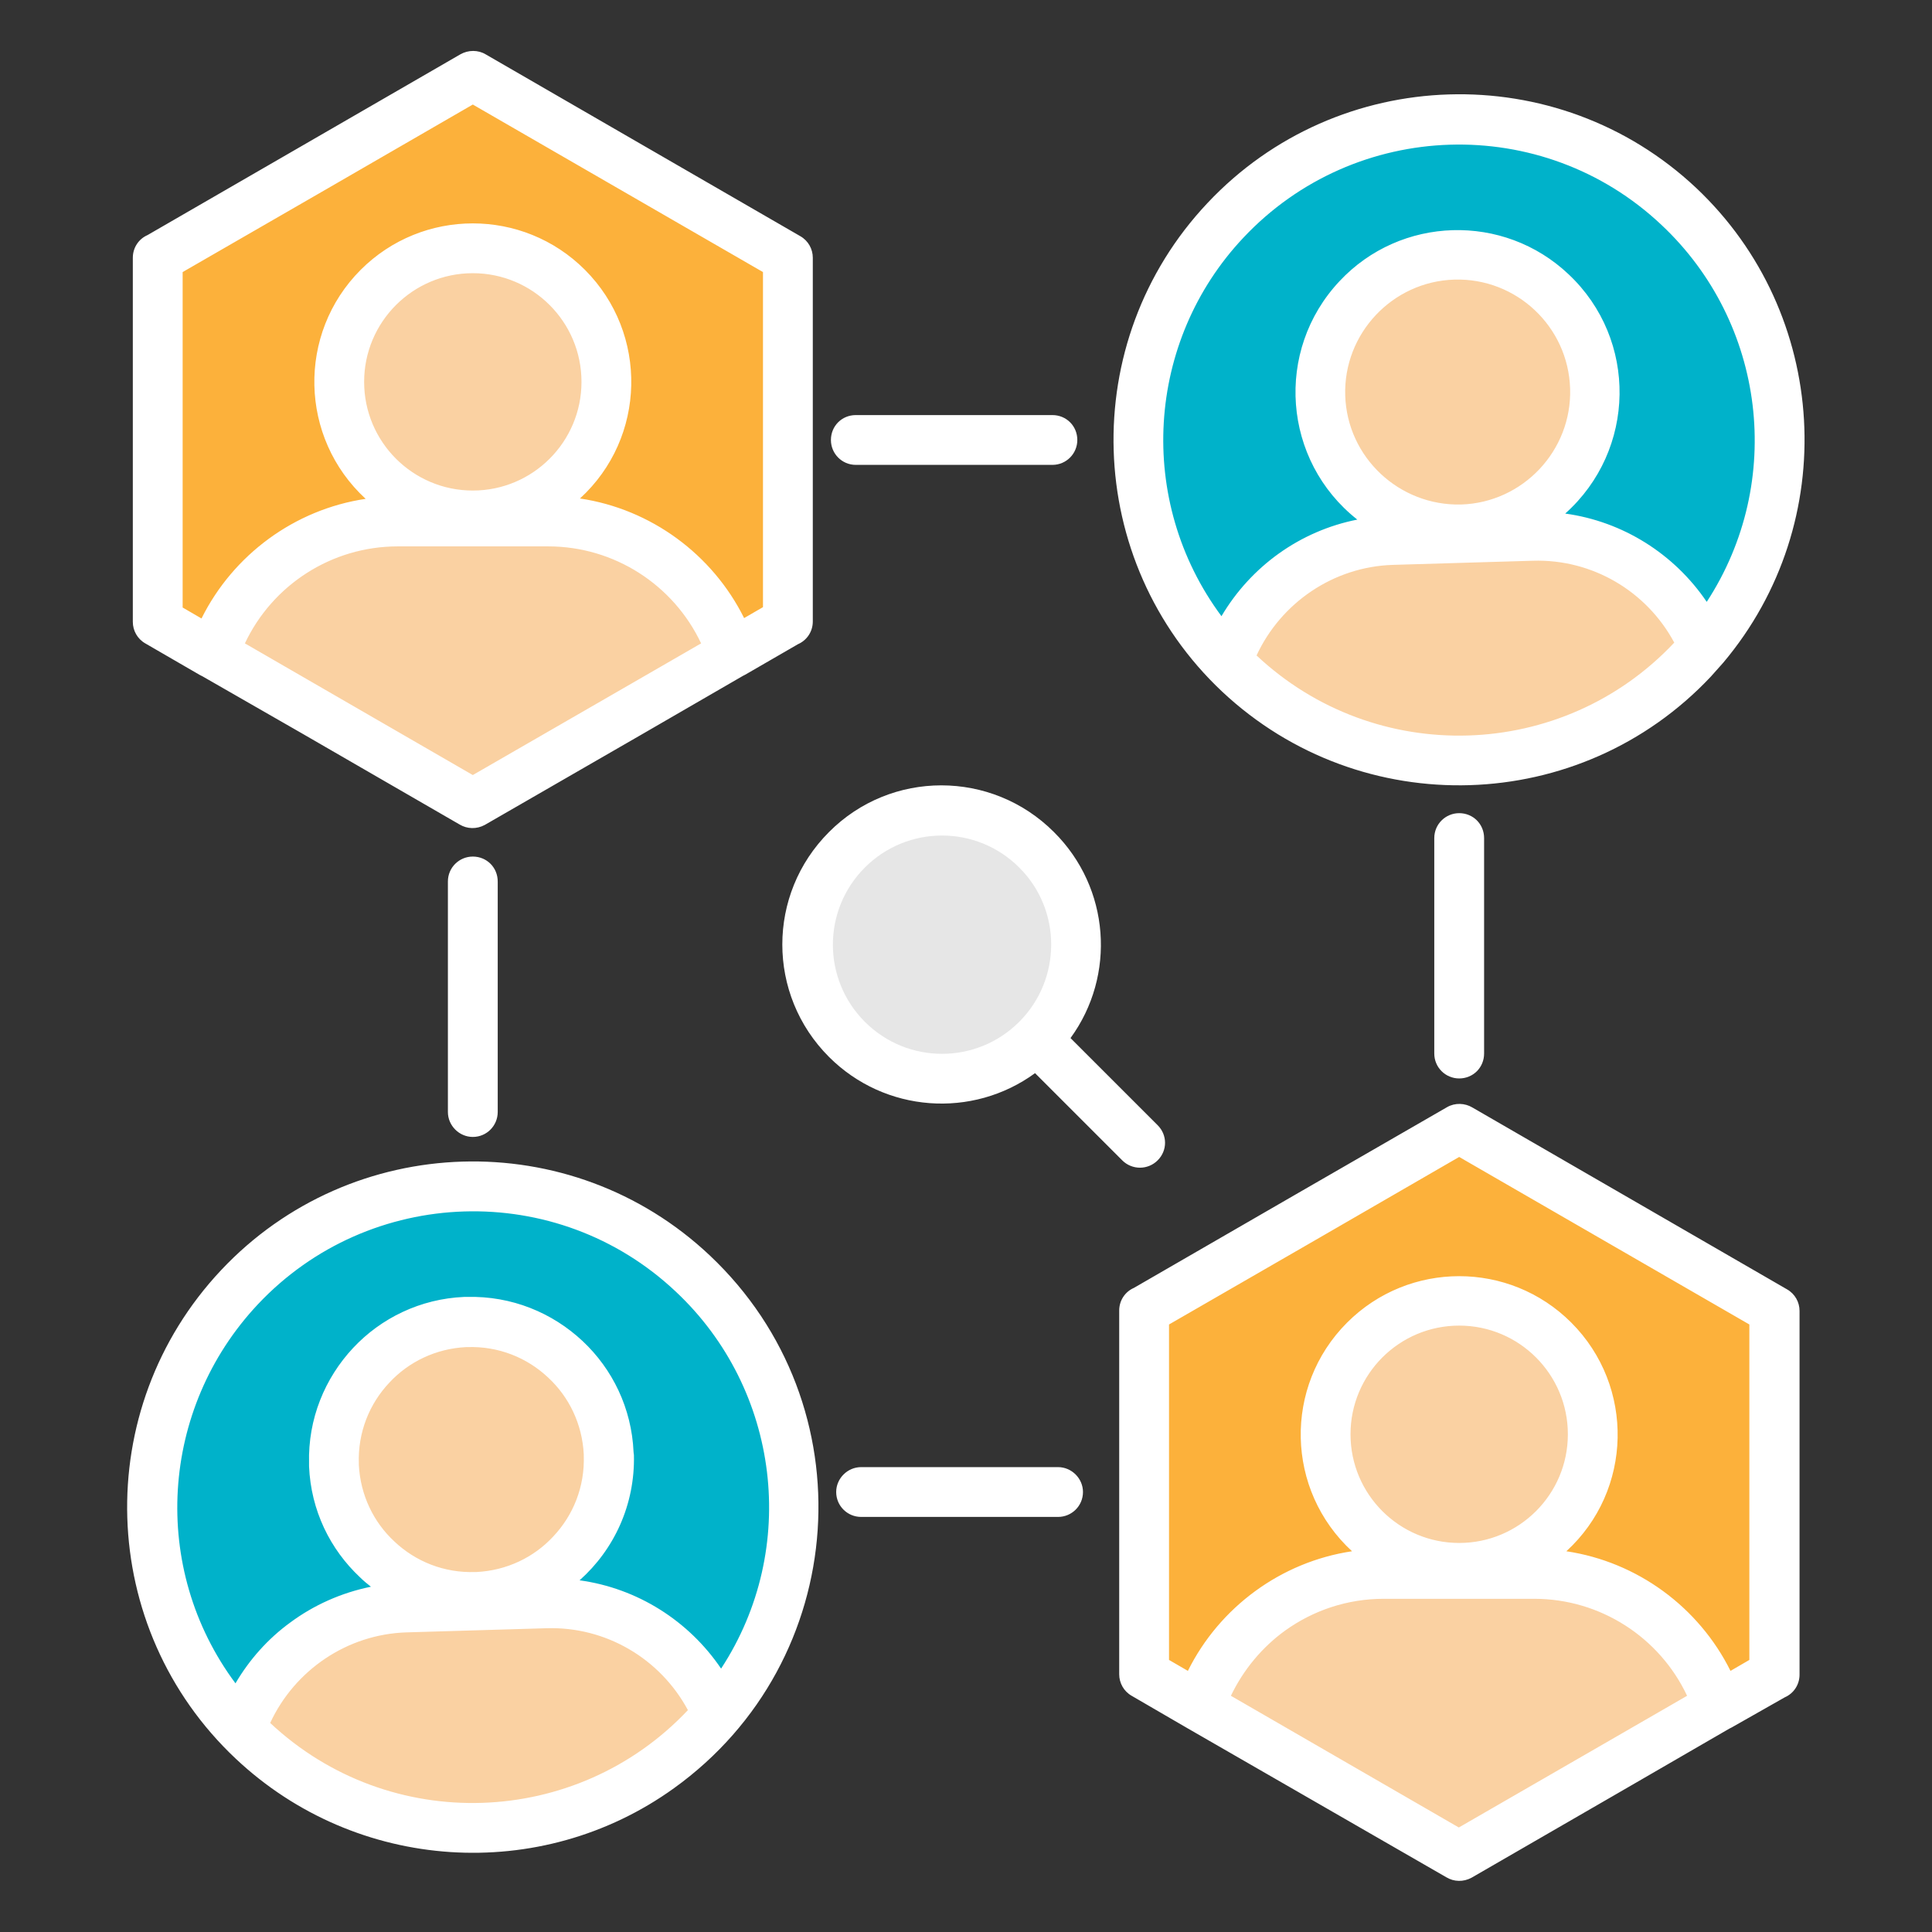 <svg xmlns="http://www.w3.org/2000/svg" width="84" height="84" viewBox="0 0 84 84" fill="none"><rect x="0" y="0" width="84" height="84" fill="#333333" stroke="none"/><path fill-rule="evenodd" clip-rule="evenodd" d="M20.606 3.298L27.464 7.252L34.306 11.205V27.038L27.464 30.991L20.606 34.945L13.748 30.991L6.907 27.038V11.205L13.748 7.252L20.606 3.298Z" fill="#FCB13B"></path><path fill-rule="evenodd" clip-rule="evenodd" d="M9.335 28.432C10.451 25.085 13.617 22.657 17.325 22.657H23.871C27.579 22.657 30.745 25.085 31.861 28.432L27.448 30.975L20.606 34.945L13.748 30.991L9.335 28.432ZM20.606 10.795C17.391 10.795 14.798 13.387 14.798 16.603C14.798 19.819 17.391 22.411 20.606 22.411C23.805 22.411 26.414 19.819 26.414 16.603C26.414 13.404 23.805 10.795 20.606 10.795Z" fill="#FAD1A2"></path><path fill-rule="evenodd" clip-rule="evenodd" d="M20.18 51.598C27.874 51.368 34.306 57.422 34.552 65.116C34.781 72.811 28.727 79.242 21.033 79.472C13.338 79.701 6.907 73.664 6.661 65.969C6.431 58.259 12.485 51.827 20.18 51.598Z" fill="#00B2CA"></path><path fill-rule="evenodd" clip-rule="evenodd" d="M23.773 69.71L17.686 69.891C14.355 69.989 11.566 72.187 10.533 75.157C13.174 77.913 16.915 79.57 21.033 79.455C25.151 79.324 28.776 77.437 31.238 74.533C30.023 71.629 27.103 69.612 23.773 69.71ZM20.36 57.487C17.062 57.586 14.47 60.342 14.569 63.64C14.667 66.937 17.423 69.529 20.721 69.415C24.019 69.316 26.611 66.56 26.512 63.262C26.414 59.981 23.658 57.389 20.36 57.487Z" fill="#FAD1A2"></path><path fill-rule="evenodd" clip-rule="evenodd" d="M63.066 5.184C70.76 4.955 77.191 10.992 77.438 18.687C77.667 26.381 71.613 32.812 63.919 33.059C56.224 33.288 49.793 27.234 49.547 19.54C49.317 11.845 55.371 5.414 63.066 5.184Z" fill="#00B2CA"></path><path fill-rule="evenodd" clip-rule="evenodd" d="M66.659 23.313L60.572 23.494C57.241 23.592 54.452 25.791 53.419 28.76C56.06 31.516 59.801 33.173 63.919 33.059C68.037 32.927 71.662 31.041 74.123 28.137C72.909 25.216 69.989 23.198 66.659 23.313ZM63.246 11.074C59.948 11.173 57.356 13.929 57.455 17.227C57.553 20.524 60.309 23.116 63.607 23.018C66.905 22.92 69.497 20.163 69.398 16.866C69.284 13.568 66.544 10.976 63.246 11.074Z" fill="#FAD1A2"></path><path fill-rule="evenodd" clip-rule="evenodd" d="M63.492 49.055L70.334 53.009L77.191 56.979V72.794L70.334 76.748L63.492 80.702L56.634 76.748L49.793 72.794V56.979L56.634 53.009L63.492 49.055Z" fill="#FCB13B"></path><path fill-rule="evenodd" clip-rule="evenodd" d="M52.221 74.205C53.337 70.859 56.503 68.43 60.211 68.43H66.773C70.481 68.43 73.648 70.859 74.763 74.205L70.35 76.748L63.492 80.702L56.634 76.748L52.221 74.205ZM63.492 56.552C60.276 56.552 57.684 59.144 57.684 62.36C57.684 65.576 60.276 68.168 63.492 68.168C66.691 68.168 69.3 65.576 69.3 62.36C69.3 59.161 66.691 56.552 63.492 56.552Z" fill="#FAD1A2"></path><path fill-rule="evenodd" clip-rule="evenodd" d="M36.881 36.947C39.162 34.666 42.853 34.666 45.134 36.947C47.414 39.227 47.414 42.919 45.134 45.199C42.853 47.48 39.162 47.48 36.881 45.199C34.601 42.919 34.601 39.227 36.881 36.947Z" fill="#E6E6E6"></path><path d="M46.544 45.134L50.334 48.923C50.761 49.35 50.761 50.023 50.334 50.449C49.908 50.876 49.219 50.876 48.792 50.449L45.002 46.659C42.279 48.645 38.473 48.382 36.044 45.954C33.337 43.247 33.337 38.883 36.044 36.176C38.735 33.469 43.116 33.469 45.823 36.176C48.267 38.604 48.53 42.41 46.544 45.134ZM37.603 37.718C35.749 39.572 35.749 42.574 37.603 44.428C39.457 46.282 42.459 46.282 44.313 44.428C46.167 42.574 46.167 39.556 44.313 37.718C42.459 35.864 39.457 35.864 37.603 37.718ZM37.209 20.212C36.602 20.212 36.127 19.72 36.127 19.13C36.127 18.523 36.602 18.047 37.209 18.047H45.757C46.364 18.047 46.84 18.523 46.84 19.13C46.84 19.72 46.364 20.212 45.757 20.212H37.209ZM62.36 36.438C62.36 35.831 62.852 35.355 63.443 35.355C64.05 35.355 64.526 35.831 64.526 36.438V45.806C64.526 46.413 64.05 46.889 63.443 46.889C62.852 46.889 62.36 46.413 62.36 45.806V36.438ZM46.003 63.788C46.594 63.788 47.086 64.28 47.086 64.87C47.086 65.477 46.594 65.953 46.003 65.953H37.439C36.848 65.953 36.356 65.477 36.356 64.87C36.356 64.28 36.848 63.788 37.439 63.788H46.003ZM21.64 48.349C21.64 48.94 21.164 49.432 20.557 49.432C19.966 49.432 19.474 48.94 19.474 48.349V38.325C19.474 37.718 19.966 37.242 20.557 37.242C21.164 37.242 21.64 37.718 21.64 38.325V48.349ZM51.647 72.647C53.025 69.874 55.699 67.906 58.784 67.446C55.896 64.788 55.798 60.277 58.57 57.504C61.261 54.813 65.625 54.813 68.316 57.504C71.088 60.277 70.99 64.805 68.102 67.446C71.187 67.906 73.861 69.874 75.239 72.647L76.059 72.171V57.586L63.443 50.302L57.143 53.944L50.827 57.586V72.171L51.647 72.647ZM75.288 75.108L75.19 75.157L70.826 77.684L63.984 81.638C63.623 81.834 63.213 81.818 62.885 81.621L51.63 75.141L49.202 73.73C48.858 73.533 48.661 73.172 48.661 72.794V56.979C48.661 56.536 48.923 56.159 49.301 55.995L56.06 52.09L62.918 48.136C63.263 47.939 63.689 47.956 64.017 48.152L70.859 52.106L77.7 56.06C78.044 56.257 78.241 56.618 78.241 56.995V72.811C78.241 73.254 77.979 73.631 77.602 73.795L75.288 75.108ZM55.88 70.891C54.879 71.613 54.059 72.598 53.517 73.73L63.427 79.456L69.743 75.813L73.352 73.73C72.155 71.187 69.579 69.513 66.708 69.513H60.162C58.57 69.513 57.094 70.022 55.88 70.891ZM63.443 57.635C60.834 57.635 58.718 59.752 58.718 62.36C58.718 64.969 60.834 67.085 63.443 67.085C66.052 67.085 68.168 64.969 68.168 62.36C68.168 59.752 66.052 57.635 63.443 57.635ZM74.927 28.809L74.386 29.416C68.709 35.454 59.194 35.749 53.14 30.073C47.102 24.396 46.807 14.864 52.5 8.827C58.177 2.789 67.709 2.494 73.746 8.17C79.537 13.634 80.062 22.706 74.927 28.809ZM72.794 27.94C71.597 25.709 69.234 24.298 66.642 24.38L60.556 24.56C57.98 24.642 55.699 26.201 54.633 28.498C59.801 33.354 67.938 33.108 72.794 27.94ZM53.107 26.791C54.387 24.626 56.52 23.084 59.013 22.591C55.765 20.032 55.404 15.241 58.242 12.223C60.9 9.384 65.379 9.253 68.201 11.927C71.219 14.766 71.138 19.573 68.053 22.329C70.563 22.673 72.794 24.084 74.206 26.168C77.618 20.934 76.765 14.027 72.237 9.778C67.069 4.905 58.915 5.168 54.059 10.336C49.826 14.831 49.383 21.771 53.107 26.791ZM63.23 12.157C60.539 12.239 58.406 14.503 58.488 17.194C58.57 19.884 60.834 22.001 63.525 21.935C66.216 21.853 68.348 19.589 68.266 16.898C68.184 14.191 65.92 12.075 63.23 12.157ZM23.756 70.793L17.669 70.973C15.094 71.055 12.813 72.614 11.747 74.911C16.948 79.784 25.069 79.488 29.909 74.353C28.711 72.122 26.348 70.711 23.756 70.793ZM12.616 70.547C13.634 69.792 14.831 69.251 16.127 68.988C15.963 68.857 15.799 68.726 15.652 68.578C14.355 67.364 13.519 65.674 13.437 63.755V63.623C13.387 61.688 14.126 59.916 15.356 58.603C16.57 57.307 18.277 56.47 20.18 56.388H20.311C22.247 56.339 24.019 57.077 25.331 58.308C26.627 59.522 27.464 61.228 27.546 63.131C27.546 63.181 27.562 63.23 27.562 63.263C27.612 65.412 26.709 67.364 25.2 68.709C27.71 69.054 29.941 70.465 31.352 72.548C34.765 67.331 33.912 60.408 29.384 56.159C24.216 51.286 16.062 51.548 11.206 56.716C6.956 61.245 6.513 68.184 10.238 73.188C10.845 72.155 11.648 71.252 12.616 70.547ZM29.302 77.749C23.51 81.916 15.504 81.408 10.254 76.469C4.216 70.793 3.921 61.277 9.614 55.223C15.291 49.186 24.823 48.891 30.86 54.584C37.751 61.081 36.996 72.22 29.302 77.749ZM20.311 58.57H20.262C18.949 58.636 17.768 59.21 16.931 60.112C16.062 61.031 15.553 62.278 15.602 63.64V63.689C15.668 65.002 16.242 66.183 17.145 67.019C18.063 67.889 19.31 68.398 20.672 68.348H20.721C22.034 68.283 23.215 67.709 24.052 66.806C24.921 65.888 25.43 64.641 25.381 63.279V63.23C25.315 61.917 24.741 60.736 23.838 59.899C22.919 59.03 21.673 58.521 20.311 58.57ZM8.794 29.4L8.695 29.351L6.316 27.973C5.972 27.776 5.775 27.415 5.775 27.038V11.206C5.775 10.762 6.037 10.385 6.415 10.221L13.174 6.316L20.016 2.362C20.36 2.166 20.787 2.166 21.115 2.362L27.956 6.316L34.798 10.27C35.142 10.467 35.339 10.828 35.339 11.206V27.021C35.339 27.464 35.077 27.841 34.699 28.006L32.402 29.334L32.304 29.384L27.94 31.91L21.082 35.864C20.721 36.061 20.311 36.044 19.983 35.848L13.141 31.894L8.794 29.4ZM8.761 26.89C10.139 24.117 12.813 22.148 15.898 21.689C13.01 19.031 12.912 14.503 15.684 11.73C18.375 9.04 22.739 9.04 25.43 11.73C28.202 14.503 28.104 19.031 25.216 21.673C28.301 22.132 30.975 24.101 32.353 26.873L33.173 26.398V11.829L20.557 4.545L14.257 8.187L7.941 11.829V26.414L8.761 26.89ZM30.483 27.973C29.285 25.43 26.709 23.756 23.838 23.756H17.292C14.421 23.756 11.845 25.43 10.648 27.973L20.557 33.698L26.873 30.056L30.483 27.973ZM20.557 11.878C17.948 11.878 15.832 13.995 15.832 16.603C15.832 19.212 17.948 21.328 20.557 21.328C23.166 21.328 25.282 19.212 25.282 16.603C25.282 13.995 23.166 11.878 20.557 11.878Z" fill="white"></path></svg>